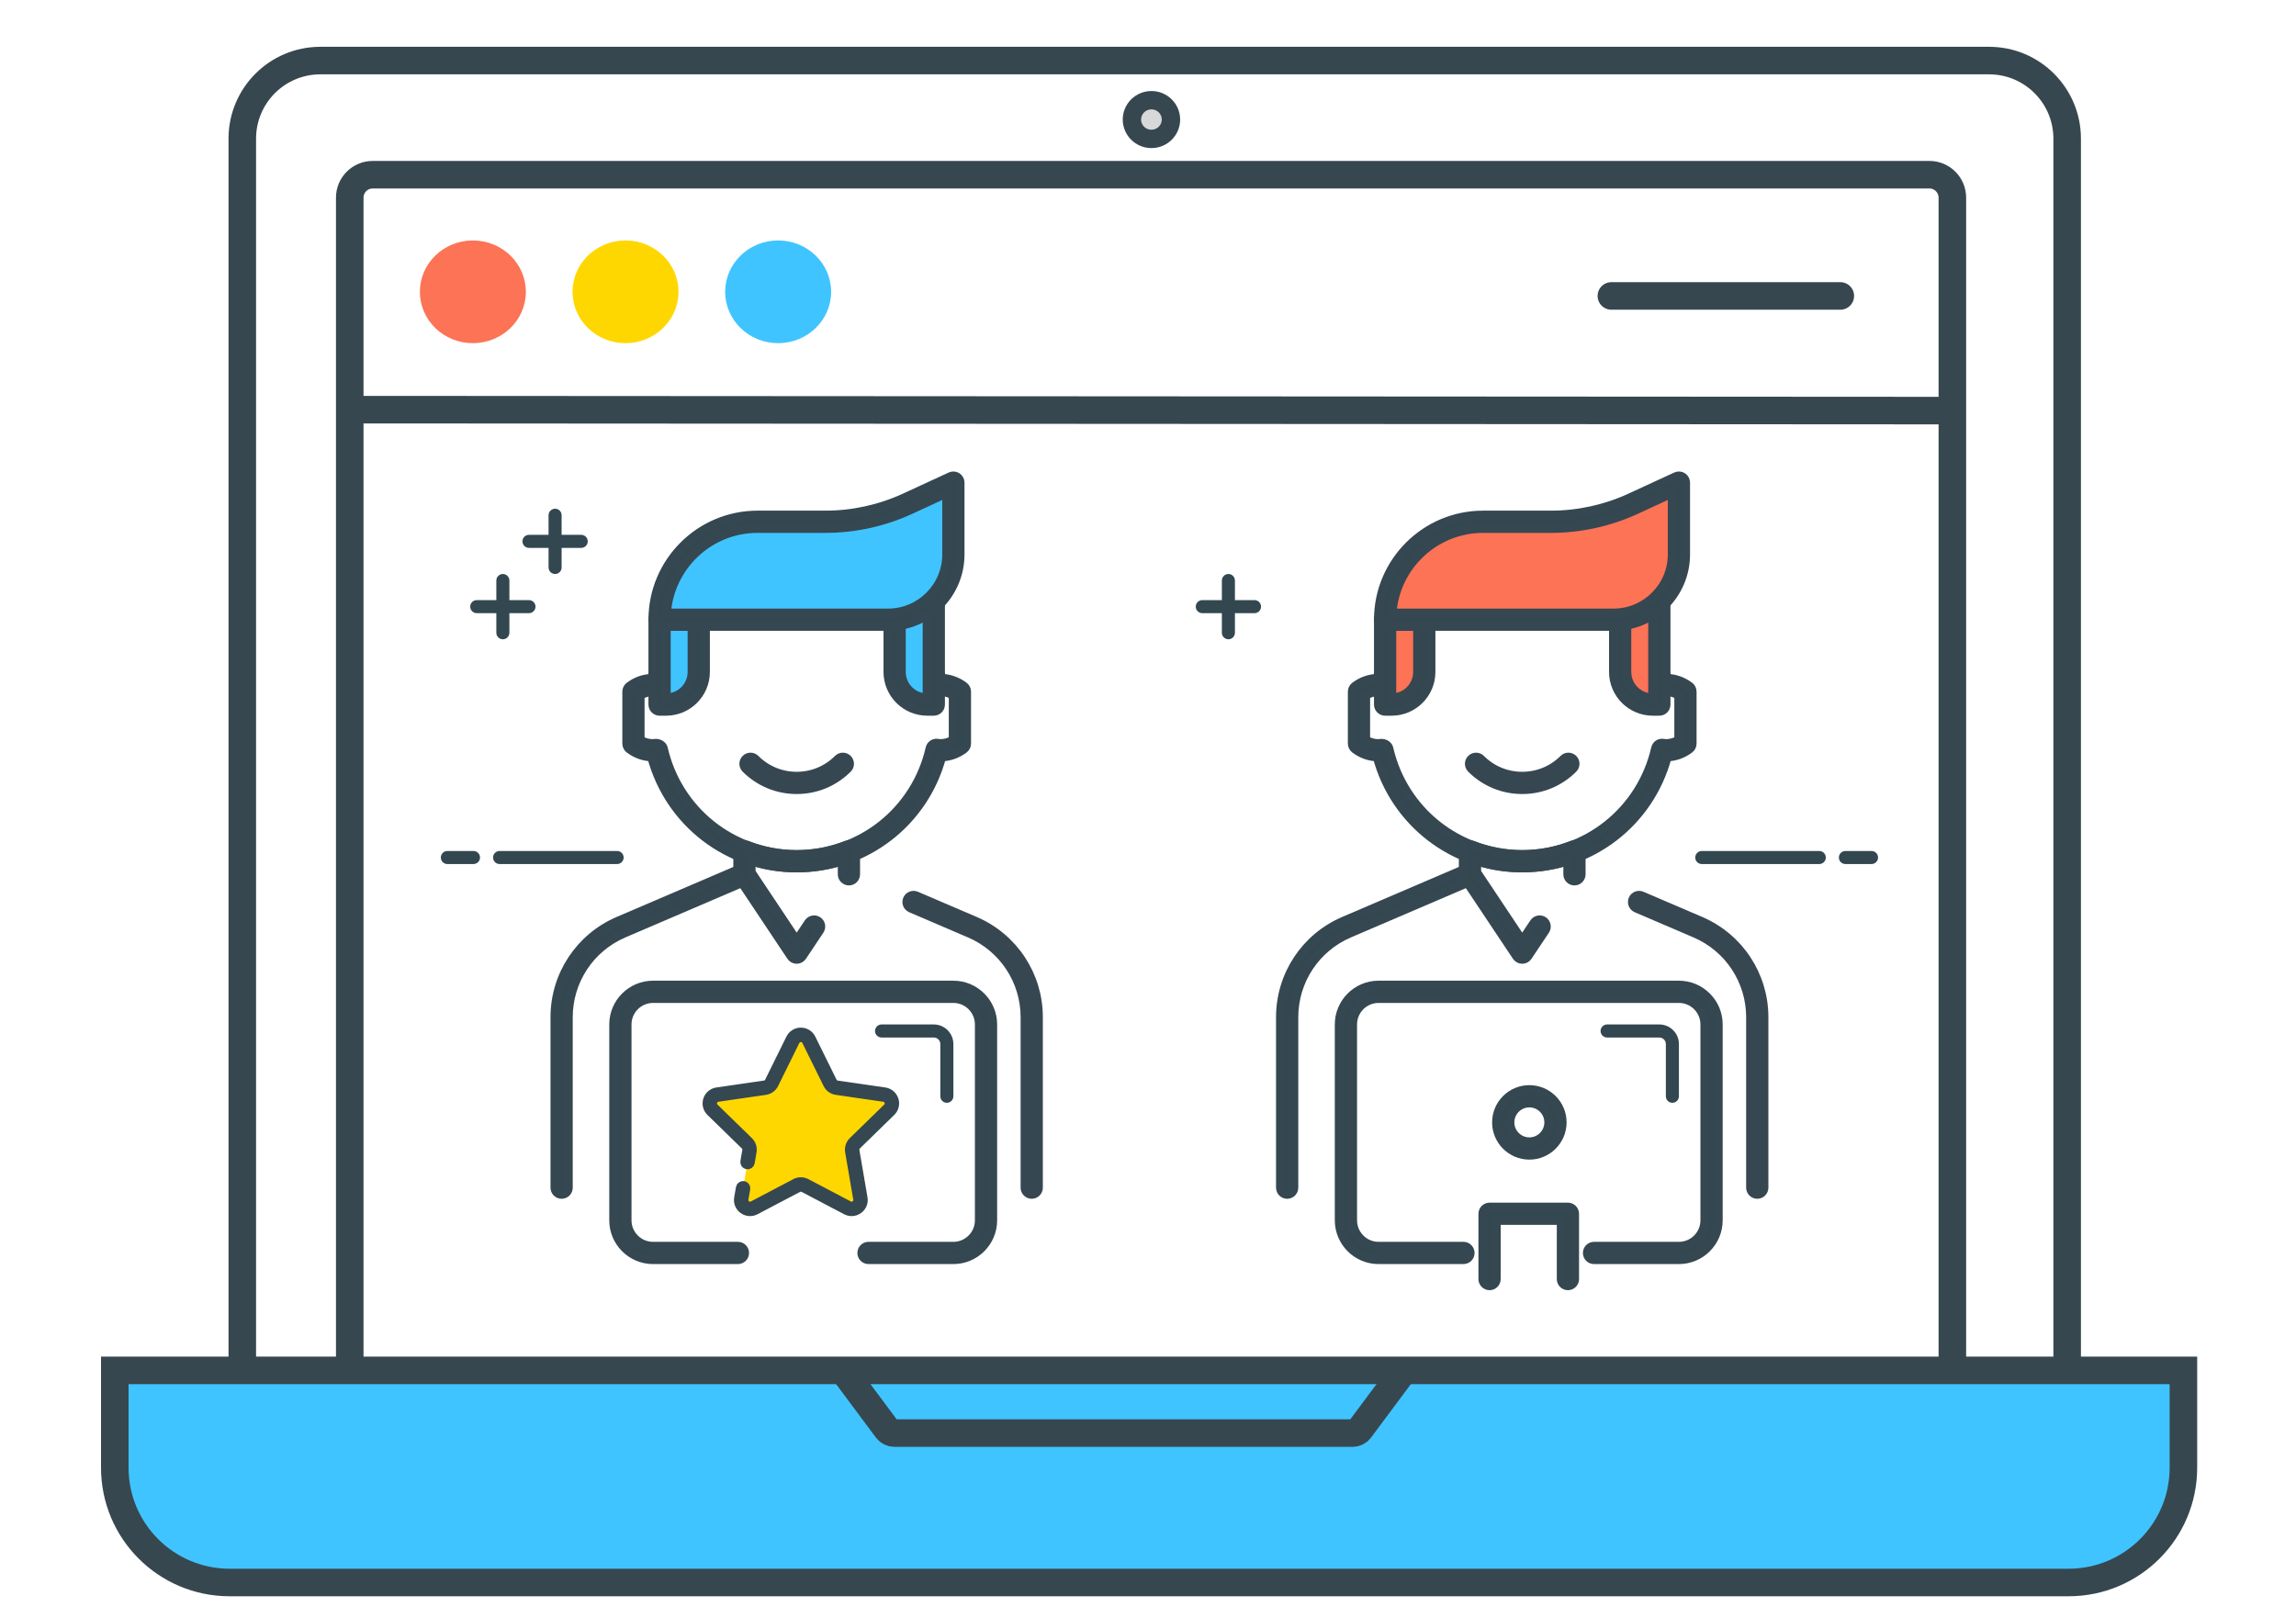 <?xml version="1.0" encoding="UTF-8"?> <svg xmlns="http://www.w3.org/2000/svg" xmlns:xlink="http://www.w3.org/1999/xlink" width="250px" height="175px" viewBox="0 0 250 175" version="1.1"><title>C5664A12-3E28-488B-BD54-6BD7594FF3ED@2x</title><g id="Page-1" stroke="none" stroke-width="1" fill="none" fill-rule="evenodd"><g id="Marketplace-Solution-Development" transform="translate(-893, -3505)"><g id="Group-30" transform="translate(893, 3505)"><g id="Group-20" transform="translate(48, 51)" fill-rule="nonzero"><g id="favorite-(1)" transform="translate(29, 61)"><path d="M19.822,8.852 C20.397,8.293 20.08,7.318 19.287,7.203 L14.111,6.45 C13.796,6.405 13.523,6.207 13.383,5.921 L11.068,1.231 C10.713,0.512 9.688,0.512 9.333,1.231 L7.018,5.921 C6.878,6.207 6.605,6.405 6.29,6.45 L1.114,7.203 C0.321,7.318 0.004,8.293 0.578,8.852 L4.324,12.503 C4.552,12.725 4.656,13.045 4.602,13.359 L4.397,14.554 L3.909,17.399 L3.718,18.514 C3.582,19.305 4.412,19.907 5.121,19.534 L9.751,17.1 C10.032,16.952 10.369,16.952 10.651,17.1 L15.28,19.534 C15.99,19.907 16.819,19.305 16.684,18.514 L15.799,13.359 C15.746,13.045 15.85,12.725 16.077,12.503 L19.822,8.852 Z" id="Path" fill="#FFD700"></path><path d="M20.021,9.056 C20.366,8.721 20.487,8.229 20.339,7.773 C20.19,7.316 19.803,6.989 19.328,6.92 L14.152,6.168 C13.929,6.136 13.737,5.997 13.638,5.795 L11.323,1.105 C11.111,0.674 10.681,0.407 10.2,0.407 C9.72,0.407 9.29,0.674 9.078,1.105 L6.763,5.795 C6.663,5.997 6.471,6.136 6.249,6.168 L1.073,6.92 C0.598,6.989 0.211,7.316 0.062,7.773 C-0.086,8.23 0.035,8.721 0.379,9.056 L4.124,12.707 C4.285,12.864 4.358,13.09 4.32,13.311 L4.116,14.505 C4.089,14.66 4.193,14.808 4.348,14.834 C4.504,14.861 4.651,14.757 4.678,14.602 L4.882,13.407 C4.952,13.001 4.818,12.587 4.522,12.299 L0.777,8.648 C0.587,8.463 0.522,8.201 0.604,7.949 C0.686,7.696 0.892,7.523 1.155,7.485 L6.331,6.733 C6.739,6.674 7.091,6.417 7.274,6.048 L9.588,1.357 C9.706,1.119 9.935,0.977 10.2,0.977 C10.466,0.977 10.694,1.119 10.812,1.357 L13.127,6.048 C13.309,6.417 13.662,6.673 14.07,6.733 L19.245,7.485 C19.508,7.523 19.714,7.696 19.796,7.949 C19.878,8.201 19.814,8.463 19.623,8.648 L15.878,12.299 C15.583,12.587 15.448,13.001 15.518,13.407 L16.402,18.562 C16.447,18.824 16.346,19.073 16.131,19.23 C15.916,19.386 15.647,19.405 15.412,19.282 L10.783,16.847 C10.418,16.655 9.982,16.656 9.618,16.847 L4.988,19.282 C4.753,19.405 4.485,19.386 4.27,19.23 C4.055,19.073 3.953,18.824 3.998,18.562 L4.19,17.447 C4.216,17.292 4.112,17.144 3.957,17.118 C3.803,17.091 3.654,17.195 3.628,17.351 L3.436,18.466 C3.355,18.939 3.546,19.409 3.934,19.691 C4.323,19.973 4.829,20.01 5.254,19.786 L9.883,17.352 C10.082,17.248 10.319,17.248 10.518,17.352 L15.147,19.786 C15.332,19.883 15.532,19.931 15.731,19.931 C15.99,19.931 16.247,19.85 16.466,19.691 C16.855,19.409 17.046,18.939 16.964,18.466 L16.08,13.311 C16.042,13.09 16.116,12.864 16.277,12.708 L20.021,9.056 Z" id="Path" stroke="#354751" fill="#334750"></path></g><g id="support-(4)"><g id="Group" transform="translate(0, 4.398)"><path d="M38.747,39.102 C31.292,39.102 24.89,34.16 22.97,27.013 C22.097,26.984 21.261,26.687 20.544,26.146 C20.366,26.01 20.262,25.801 20.262,25.578 L20.262,19.924 C20.262,19.7 20.366,19.49 20.544,19.356 C21.261,18.814 22.097,18.516 22.97,18.489 C24.89,11.34 31.292,6.398 38.747,6.398 C46.201,6.398 52.604,11.34 54.523,18.487 C55.395,18.516 56.231,18.813 56.949,19.353 C57.126,19.488 57.23,19.697 57.23,19.92 L57.23,25.578 C57.23,25.801 57.126,26.012 56.949,26.146 C56.231,26.686 55.395,26.984 54.523,27.011 C52.604,34.16 46.201,39.102 38.747,39.102 L38.747,39.102 Z M23.423,25.565 C23.762,25.565 24.135,25.777 24.21,26.103 C25.777,32.919 31.755,37.68 38.747,37.68 C45.739,37.68 51.717,32.919 53.285,26.103 C53.366,25.749 53.686,25.504 54.064,25.557 C54.246,25.583 54.316,25.594 54.388,25.594 C54.887,25.594 55.372,25.458 55.809,25.201 L55.809,20.3 C55.308,20.004 54.735,19.851 54.176,19.928 C53.818,19.989 53.369,19.756 53.285,19.397 C51.717,12.581 45.739,7.82 38.747,7.82 C31.755,7.82 25.777,12.581 24.209,19.397 C24.126,19.751 23.799,19.996 23.43,19.943 C23.248,19.917 23.179,19.906 23.107,19.906 C22.606,19.906 22.122,20.043 21.684,20.3 L21.684,25.199 C22.186,25.494 22.766,25.648 23.316,25.572 C23.351,25.567 23.385,25.565 23.423,25.565 Z" id="Shape" stroke="#354751" fill="#334750"></path><path d="M13.152,74.648 C12.76,74.648 12.441,74.33 12.441,73.938 L12.441,55.375 C12.441,50.818 15.147,46.714 19.336,44.918 L32.779,39.157 C33.136,39.005 33.556,39.168 33.713,39.531 C33.866,39.892 33.7,40.31 33.338,40.465 L19.897,46.227 C16.231,47.797 13.863,51.388 13.863,55.375 L13.863,73.938 C13.863,74.33 13.545,74.648 13.152,74.648 Z" id="Path" stroke="#354751" fill="#334750"></path><path d="M64.34,74.648 C63.948,74.648 63.629,74.33 63.629,73.938 L63.629,55.375 C63.629,51.388 61.261,47.798 57.597,46.227 L51.19,43.481 C50.829,43.326 50.663,42.908 50.816,42.547 C50.973,42.184 51.392,42.021 51.751,42.173 L58.157,44.918 C62.344,46.714 65.051,50.818 65.051,55.375 L65.051,73.938 C65.051,74.33 64.732,74.648 64.34,74.648 Z" id="Path" stroke="#374752" fill="#354751"></path><path d="M38.746,49.055 C38.509,49.055 38.286,48.935 38.155,48.737 L32.467,40.206 C32.389,40.09 32.348,39.952 32.348,39.812 L32.348,37.308 C32.348,37.074 32.464,36.854 32.659,36.722 C32.852,36.588 33.102,36.563 33.319,36.646 C36.813,38.018 40.681,38.018 44.175,36.646 C44.391,36.562 44.64,36.588 44.835,36.722 C45.029,36.854 45.146,37.074 45.146,37.308 L45.146,39.812 C45.146,40.205 44.827,40.523 44.435,40.523 C44.043,40.523 43.724,40.205 43.724,39.812 L43.724,38.317 C40.495,39.358 37,39.358 33.771,38.317 L33.771,39.597 L38.747,47.061 L40.053,45.105 C40.272,44.778 40.715,44.693 41.038,44.907 C41.364,45.124 41.453,45.567 41.236,45.892 L39.339,48.736 C39.206,48.935 38.984,49.055 38.746,49.055 Z" id="Path" stroke="#354751" fill="#334750"></path><path d="M19.195,38.695 L6.398,38.695 C6.006,38.695 5.688,38.377 5.688,37.984 C5.688,37.592 6.006,37.273 6.398,37.273 L19.195,37.273 C19.588,37.273 19.906,37.592 19.906,37.984 C19.906,38.377 19.588,38.695 19.195,38.695 Z" id="Path" fill="#334750"></path><path d="M3.555,38.695 L0.711,38.695 C0.319,38.695 0,38.377 0,37.984 C0,37.592 0.319,37.273 0.711,37.273 L3.555,37.273 C3.947,37.273 4.266,37.592 4.266,37.984 C4.266,38.377 3.947,38.695 3.555,38.695 Z" id="Path" fill="#334750"></path><path d="M55.809,81.758 L46.566,81.758 C46.174,81.758 45.855,81.439 45.855,81.047 C45.855,80.655 46.174,80.336 46.566,80.336 L55.809,80.336 C57.377,80.336 58.652,79.061 58.652,77.492 L58.652,56.164 C58.652,54.596 57.377,53.32 55.809,53.32 L23.105,53.32 C21.537,53.32 20.262,54.596 20.262,56.164 L20.262,77.492 C20.262,79.061 21.537,80.336 23.105,80.336 L32.348,80.336 C32.74,80.336 33.059,80.655 33.059,81.047 C33.059,81.439 32.74,81.758 32.348,81.758 L23.105,81.758 C20.754,81.758 18.84,79.844 18.84,77.492 L18.84,56.164 C18.84,53.813 20.754,51.898 23.105,51.898 L55.809,51.898 C58.16,51.898 60.074,53.813 60.074,56.164 L60.074,77.492 C60.074,79.844 58.16,81.758 55.809,81.758 Z" id="Path" stroke="#354751" fill="#334750"></path><path d="M55.098,64.695 C54.705,64.695 54.387,64.377 54.387,63.984 L54.387,58.297 C54.387,57.906 54.067,57.586 53.676,57.586 L47.988,57.586 C47.596,57.586 47.277,57.267 47.277,56.875 C47.277,56.483 47.596,56.164 47.988,56.164 L53.676,56.164 C54.852,56.164 55.809,57.121 55.809,58.297 L55.809,63.984 C55.809,64.377 55.49,64.695 55.098,64.695 Z" id="Path" fill="#334750"></path><path d="M15.285,4.266 L9.598,4.266 C9.205,4.266 8.887,3.947 8.887,3.555 C8.887,3.162 9.205,2.844 9.598,2.844 L15.285,2.844 C15.677,2.844 15.996,3.162 15.996,3.555 C15.996,3.947 15.677,4.266 15.285,4.266 Z" id="Path" fill="#334750"></path><path d="M12.441,7.109 C12.049,7.109 11.73,6.791 11.73,6.398 L11.73,0.711 C11.73,0.319 12.049,0 12.441,0 C12.834,0 13.152,0.319 13.152,0.711 L13.152,6.398 C13.152,6.791 12.834,7.109 12.441,7.109 Z" id="Path" fill="#334750"></path><path d="M9.598,11.375 L3.91,11.375 C3.518,11.375 3.199,11.056 3.199,10.664 C3.199,10.272 3.518,9.953 3.91,9.953 L9.598,9.953 C9.99,9.953 10.309,10.272 10.309,10.664 C10.309,11.056 9.99,11.375 9.598,11.375 Z" id="Path" fill="#334750"></path><path d="M6.754,14.219 C6.362,14.219 6.043,13.9 6.043,13.508 L6.043,7.82 C6.043,7.428 6.362,7.109 6.754,7.109 C7.146,7.109 7.465,7.428 7.465,7.82 L7.465,13.508 C7.465,13.9 7.146,14.219 6.754,14.219 Z" id="Path" fill="#334750"></path></g><path d="M24.529,25.727 L23.818,25.727 L23.818,16.484 L28.083,16.484 L28.083,22.172 C28.083,24.135 26.491,25.727 24.529,25.727 Z" id="Path" fill="#40C4FF"></path><path d="M24.529,26.438 L23.818,26.438 C23.426,26.438 23.107,26.119 23.107,25.727 L23.107,16.484 C23.107,16.092 23.426,15.773 23.818,15.773 L28.083,15.773 C28.476,15.773 28.794,16.092 28.794,16.484 L28.794,22.172 C28.794,24.523 26.88,26.438 24.529,26.438 Z M24.529,17.195 L24.529,25.016 C26.097,25.016 27.372,23.74 27.372,22.172 L27.372,17.195 L24.529,17.195 Z" id="Shape" stroke="#354751" fill="#334750"></path><path d="M49.412,16.414 L49.412,22.172 C49.412,24.135 51.003,25.727 52.966,25.727 L53.677,25.727 L53.677,14.444 C52.555,15.544 51.064,16.247 49.412,16.414 Z" id="Path" fill="#40C4FF"></path><path d="M53.677,26.438 L52.966,26.438 C50.615,26.438 48.701,24.523 48.701,22.172 L48.701,16.412 C48.701,16.046 48.976,15.741 49.341,15.705 C50.804,15.558 52.167,14.929 53.178,13.936 C53.384,13.734 53.688,13.676 53.951,13.789 C54.216,13.9 54.388,14.156 54.388,14.443 L54.388,25.727 C54.388,26.119 54.069,26.438 53.677,26.438 L53.677,26.438 Z M50.122,17.029 L50.122,22.172 C50.122,23.74 51.398,25.016 52.966,25.016 L52.966,15.913 C52.11,16.46 51.144,16.843 50.122,17.029 Z" id="Shape" stroke="#354751" fill="#334750"></path><path d="M38.747,34.969 C36.657,34.969 34.694,34.156 33.216,32.678 C32.939,32.401 32.939,31.95 33.216,31.673 C33.494,31.395 33.944,31.395 34.222,31.673 C35.432,32.882 37.038,33.547 38.747,33.547 C40.457,33.547 42.063,32.882 43.272,31.673 C43.549,31.395 44,31.395 44.277,31.673 C44.554,31.95 44.554,32.401 44.277,32.678 C42.801,34.156 40.837,34.969 38.747,34.969 Z" id="Path" stroke="#374752" fill="#354751"></path><path d="M48.701,16.484 L23.818,16.484 C23.818,10.595 28.592,5.82 34.482,5.82 L41.883,5.82 C44.97,5.82 48.018,5.15 50.821,3.857 L55.81,1.555 L55.81,9.375 C55.81,13.301 52.627,16.484 48.701,16.484 Z" id="Path" fill="#40C4FF"></path><path d="M48.701,17.195 L23.818,17.195 C23.426,17.195 23.107,16.877 23.107,16.484 C23.107,10.212 28.21,5.109 34.482,5.109 L41.883,5.109 C44.847,5.109 47.835,4.453 50.522,3.211 L55.511,0.909 C55.732,0.81 55.989,0.824 56.193,0.956 C56.397,1.087 56.52,1.312 56.52,1.555 L56.52,9.375 C56.521,13.686 53.012,17.195 48.701,17.195 Z M24.554,15.773 L48.701,15.773 C52.228,15.773 55.099,12.903 55.099,9.375 L55.099,2.665 L51.119,4.503 C48.246,5.83 45.052,6.531 41.883,6.531 L34.482,6.531 C29.234,6.531 24.92,10.616 24.554,15.773 Z" id="Shape" stroke="#354751" fill="#334750"></path></g></g><rect id="Rectangle" x="0" y="8.52651283e-14" width="250" height="174.006"></rect><g id="Group-17" transform="translate(11, 5.096)"><path d="M205.583,1.5 C207.93,1.5 210.055,2.451 211.593,3.99 C213.131,5.528 214.083,7.653 214.083,10 L214.083,10 L214.083,145.736 L15.382,145.736 L15.382,10 C15.382,7.653 16.334,5.528 17.872,3.99 C19.41,2.451 21.535,1.5 23.882,1.5 L23.882,1.5 Z" id="Rectangle" stroke="#37474F" stroke-width="3"></path><path d="M199.083,13.929 C199.773,13.929 200.398,14.209 200.85,14.661 C201.303,15.114 201.583,15.739 201.583,16.429 L201.583,16.429 L201.583,158.165 L27.083,158.165 L27.083,16.429 C27.083,15.739 27.362,15.114 27.815,14.661 C28.267,14.209 28.892,13.929 29.583,13.929 L29.583,13.929 Z" id="Rectangle" stroke="#37474F" stroke-width="3"></path><ellipse id="Oval" stroke="#37474F" stroke-width="2" fill="#D8D8D8" cx="114.375" cy="7.923" rx="2.125" ry="2.107"></ellipse><path d="M226.74,144.134 L226.74,154.735 C226.74,158.187 225.341,161.312 223.079,163.574 C220.817,165.836 217.692,167.235 214.24,167.235 L214.24,167.235 L14,167.235 C10.548,167.235 7.423,165.836 5.161,163.574 C2.899,161.312 1.5,158.187 1.5,154.735 L1.5,154.735 L1.5,144.134 L226.74,144.134 Z" id="Rectangle" stroke="#37474F" stroke-width="3" fill="#40C4FF"></path><path d="M81.252,144.75 L85.579,150.562 C85.768,150.815 86.065,150.964 86.381,150.964 L136.278,150.964 C136.594,150.964 136.892,150.815 137.081,150.562 L141.408,144.75 L141.408,144.75" id="Path-5" stroke="#37474F" stroke-width="3" stroke-linecap="round"></path><g id="Group-14" transform="translate(28.75, 20.974)"><ellipse id="Oval" fill="#FC7356" cx="11.739" cy="5.708" rx="5.769" ry="5.593"></ellipse><ellipse id="Oval" fill="#FFD700" cx="28.359" cy="5.708" rx="5.769" ry="5.593"></ellipse><ellipse id="Oval" fill="#40C4FF" cx="44.978" cy="5.708" rx="5.769" ry="5.593"></ellipse><line x1="135.704" y1="6.157" x2="160.633" y2="6.157" id="Line-3" stroke="#37474F" stroke-width="3" stroke-linecap="round"></line><line x1="0.178" y1="18.54" x2="171.25" y2="18.643" id="Line" stroke="#37474F" stroke-width="3" stroke-linecap="square"></line></g></g><g id="support-(4)" transform="translate(130, 51)" fill-rule="nonzero"><g id="Group" transform="translate(0, 10.398)"><path d="M35.747,33.102 C28.292,33.102 21.89,28.16 19.97,21.013 C19.097,20.984 18.261,20.687 17.544,20.146 C17.366,20.01 17.262,19.801 17.262,19.578 L17.262,13.924 C17.262,13.7 17.366,13.49 17.544,13.356 C18.261,12.814 19.097,12.516 19.97,12.489 C21.89,5.34 28.292,0.398 35.747,0.398 C43.201,0.398 49.604,5.34 51.523,12.487 C52.395,12.516 53.231,12.813 53.949,13.353 C54.126,13.488 54.23,13.697 54.23,13.92 L54.23,19.578 C54.23,19.801 54.126,20.012 53.949,20.146 C53.231,20.686 52.395,20.984 51.523,21.011 C49.604,28.16 43.201,33.102 35.747,33.102 L35.747,33.102 Z M20.423,19.565 C20.762,19.565 21.135,19.777 21.21,20.103 C22.777,26.919 28.755,31.68 35.747,31.68 C42.739,31.68 48.717,26.919 50.285,20.103 C50.366,19.749 50.686,19.504 51.064,19.557 C51.246,19.583 51.316,19.594 51.388,19.594 C51.887,19.594 52.372,19.458 52.809,19.201 L52.809,14.3 C52.308,14.004 51.735,13.851 51.176,13.928 C50.818,13.989 50.369,13.756 50.285,13.397 C48.717,6.581 42.739,1.82 35.747,1.82 C28.755,1.82 22.777,6.581 21.209,13.397 C21.126,13.751 20.799,13.996 20.43,13.943 C20.248,13.917 20.179,13.906 20.107,13.906 C19.606,13.906 19.122,14.043 18.684,14.3 L18.684,19.199 C19.186,19.494 19.766,19.648 20.316,19.572 C20.351,19.567 20.385,19.565 20.423,19.565 Z" id="Shape" stroke="#354751" fill="#334750"></path><path d="M10.152,68.648 C9.76,68.648 9.441,68.33 9.441,67.938 L9.441,49.375 C9.441,44.818 12.147,40.714 16.336,38.918 L29.779,33.157 C30.136,33.005 30.556,33.168 30.713,33.531 C30.866,33.892 30.7,34.31 30.338,34.465 L16.897,40.227 C13.231,41.797 10.863,45.388 10.863,49.375 L10.863,67.938 C10.863,68.33 10.545,68.648 10.152,68.648 Z" id="Path" stroke="#354751" fill="#334750"></path><path d="M61.34,68.648 C60.948,68.648 60.629,68.33 60.629,67.938 L60.629,49.375 C60.629,45.388 58.261,41.798 54.597,40.227 L48.19,37.481 C47.829,37.326 47.663,36.908 47.816,36.547 C47.973,36.184 48.392,36.021 48.751,36.173 L55.157,38.918 C59.344,40.714 62.051,44.818 62.051,49.375 L62.051,67.938 C62.051,68.33 61.732,68.648 61.34,68.648 Z" id="Path" stroke="#374752" fill="#354751"></path><path d="M35.746,43.055 C35.509,43.055 35.286,42.935 35.155,42.737 L29.467,34.206 C29.389,34.09 29.348,33.952 29.348,33.812 L29.348,31.308 C29.348,31.074 29.464,30.854 29.659,30.722 C29.852,30.588 30.102,30.563 30.319,30.646 C33.813,32.018 37.681,32.018 41.175,30.646 C41.391,30.562 41.64,30.588 41.835,30.722 C42.029,30.854 42.146,31.074 42.146,31.308 L42.146,33.812 C42.146,34.205 41.827,34.523 41.435,34.523 C41.043,34.523 40.724,34.205 40.724,33.812 L40.724,32.317 C37.495,33.358 34,33.358 30.771,32.317 L30.771,33.597 L35.747,41.061 L37.053,39.105 C37.272,38.778 37.715,38.693 38.038,38.907 C38.364,39.124 38.453,39.567 38.236,39.892 L36.339,42.736 C36.206,42.935 35.984,43.055 35.746,43.055 Z" id="Path" stroke="#354751" fill="#334750"></path><path d="M68.094,32.695 L55.297,32.695 C54.905,32.695 54.586,32.377 54.586,31.984 C54.586,31.592 54.905,31.273 55.297,31.273 L68.094,31.273 C68.486,31.273 68.805,31.592 68.805,31.984 C68.805,32.377 68.486,32.695 68.094,32.695 Z" id="Path" fill="#334750"></path><path d="M73.781,32.695 L70.938,32.695 C70.545,32.695 70.227,32.377 70.227,31.984 C70.227,31.592 70.545,31.273 70.938,31.273 L73.781,31.273 C74.174,31.273 74.492,31.592 74.492,31.984 C74.492,32.377 74.174,32.695 73.781,32.695 Z" id="Path" fill="#334750"></path><path d="M40.723,78.602 C40.33,78.602 40.012,78.283 40.012,77.891 L40.012,71.492 L32.902,71.492 L32.902,77.891 C32.902,78.283 32.584,78.602 32.191,78.602 C31.799,78.602 31.48,78.283 31.48,77.891 L31.48,70.781 C31.48,70.389 31.799,70.07 32.191,70.07 L40.723,70.07 C41.115,70.07 41.434,70.389 41.434,70.781 L41.434,77.891 C41.434,78.283 41.115,78.602 40.723,78.602 Z" id="Path" stroke="#354751" fill="#334750"></path><path d="M52.809,75.758 L43.566,75.758 C43.174,75.758 42.855,75.439 42.855,75.047 C42.855,74.655 43.174,74.336 43.566,74.336 L52.809,74.336 C54.377,74.336 55.652,73.061 55.652,71.492 L55.652,50.164 C55.652,48.596 54.377,47.32 52.809,47.32 L20.105,47.32 C18.537,47.32 17.262,48.596 17.262,50.164 L17.262,71.492 C17.262,73.061 18.537,74.336 20.105,74.336 L29.348,74.336 C29.74,74.336 30.059,74.655 30.059,75.047 C30.059,75.439 29.74,75.758 29.348,75.758 L20.105,75.758 C17.754,75.758 15.84,73.844 15.84,71.492 L15.84,50.164 C15.84,47.813 17.754,45.898 20.105,45.898 L52.809,45.898 C55.16,45.898 57.074,47.813 57.074,50.164 L57.074,71.492 C57.074,73.844 55.16,75.758 52.809,75.758 Z" id="Path" stroke="#354751" fill="#334750"></path><path d="M36.524,64.383 C34.563,64.383 32.969,62.789 32.969,60.828 C32.969,58.867 34.563,57.273 36.524,57.273 C38.484,57.273 40.078,58.867 40.078,60.828 C40.078,62.789 38.484,64.383 36.524,64.383 Z M36.524,58.695 C35.348,58.695 34.391,59.652 34.391,60.828 C34.391,62.004 35.348,62.961 36.524,62.961 C37.7,62.961 38.656,62.004 38.656,60.828 C38.656,59.652 37.7,58.695 36.524,58.695 Z" id="Shape" stroke="#354751" fill="#334750"></path><path d="M52.098,58.695 C51.705,58.695 51.387,58.377 51.387,57.984 L51.387,52.297 C51.387,51.906 51.067,51.586 50.676,51.586 L44.988,51.586 C44.596,51.586 44.277,51.267 44.277,50.875 C44.277,50.483 44.596,50.164 44.988,50.164 L50.676,50.164 C51.852,50.164 52.809,51.121 52.809,52.297 L52.809,57.984 C52.809,58.377 52.49,58.695 52.098,58.695 Z" id="Path" fill="#334750"></path><path d="M6.598,5.375 L0.91,5.375 C0.518,5.375 0.199,5.056 0.199,4.664 C0.199,4.272 0.518,3.953 0.91,3.953 L6.598,3.953 C6.99,3.953 7.309,4.272 7.309,4.664 C7.309,5.056 6.99,5.375 6.598,5.375 Z" id="Path" fill="#334750"></path><path d="M3.754,8.219 C3.362,8.219 3.043,7.9 3.043,7.508 L3.043,1.82 C3.043,1.428 3.362,1.109 3.754,1.109 C4.146,1.109 4.465,1.428 4.465,1.82 L4.465,7.508 C4.465,7.9 4.146,8.219 3.754,8.219 Z" id="Path" fill="#334750"></path></g><path d="M21.529,25.727 L20.818,25.727 L20.818,16.484 L25.083,16.484 L25.083,22.172 C25.083,24.135 23.491,25.727 21.529,25.727 Z" id="Path" fill="#FC7356"></path><path d="M21.529,26.438 L20.818,26.438 C20.426,26.438 20.107,26.119 20.107,25.727 L20.107,16.484 C20.107,16.092 20.426,15.773 20.818,15.773 L25.083,15.773 C25.476,15.773 25.794,16.092 25.794,16.484 L25.794,22.172 C25.794,24.523 23.88,26.438 21.529,26.438 Z M21.529,17.195 L21.529,25.016 C23.097,25.016 24.372,23.74 24.372,22.172 L24.372,17.195 L21.529,17.195 Z" id="Shape" stroke="#354751" fill="#334750"></path><path d="M46.412,16.414 L46.412,22.172 C46.412,24.135 48.003,25.727 49.966,25.727 L50.677,25.727 L50.677,14.444 C49.555,15.544 48.064,16.247 46.412,16.414 Z" id="Path" fill="#FC7356"></path><path d="M50.677,26.438 L49.966,26.438 C47.615,26.438 45.701,24.523 45.701,22.172 L45.701,16.412 C45.701,16.046 45.976,15.741 46.341,15.705 C47.804,15.558 49.167,14.929 50.178,13.936 C50.384,13.734 50.688,13.676 50.951,13.789 C51.216,13.9 51.388,14.156 51.388,14.443 L51.388,25.727 C51.388,26.119 51.069,26.438 50.677,26.438 L50.677,26.438 Z M47.122,17.029 L47.122,22.172 C47.122,23.74 48.398,25.016 49.966,25.016 L49.966,15.913 C49.11,16.46 48.144,16.843 47.122,17.029 Z" id="Shape" stroke="#354751" fill="#334750"></path><path d="M35.747,34.969 C33.657,34.969 31.694,34.156 30.216,32.678 C29.939,32.401 29.939,31.95 30.216,31.673 C30.494,31.395 30.944,31.395 31.222,31.673 C32.432,32.882 34.038,33.547 35.747,33.547 C37.457,33.547 39.063,32.882 40.272,31.673 C40.549,31.395 41,31.395 41.277,31.673 C41.554,31.95 41.554,32.401 41.277,32.678 C39.801,34.156 37.837,34.969 35.747,34.969 Z" id="Path" stroke="#374752" fill="#354751"></path><path d="M45.701,16.484 L20.818,16.484 C20.818,10.595 25.592,5.82 31.482,5.82 L38.883,5.82 C41.97,5.82 45.018,5.15 47.821,3.857 L52.81,1.555 L52.81,9.375 C52.81,13.301 49.627,16.484 45.701,16.484 Z" id="Path" fill="#FC7356"></path><path d="M45.701,17.195 L20.818,17.195 C20.426,17.195 20.107,16.877 20.107,16.484 C20.107,10.212 25.21,5.109 31.482,5.109 L38.883,5.109 C41.847,5.109 44.835,4.453 47.522,3.211 L52.511,0.909 C52.732,0.81 52.989,0.824 53.193,0.956 C53.397,1.087 53.52,1.312 53.52,1.555 L53.52,9.375 C53.521,13.686 50.012,17.195 45.701,17.195 Z M21.554,15.773 L45.701,15.773 C49.228,15.773 52.099,12.903 52.099,9.375 L52.099,2.665 L48.119,4.503 C45.246,5.83 42.052,6.531 38.883,6.531 L31.482,6.531 C26.234,6.531 21.92,10.616 21.554,15.773 Z" id="Shape" stroke="#354751" fill="#334750"></path></g></g></g></g></svg> 